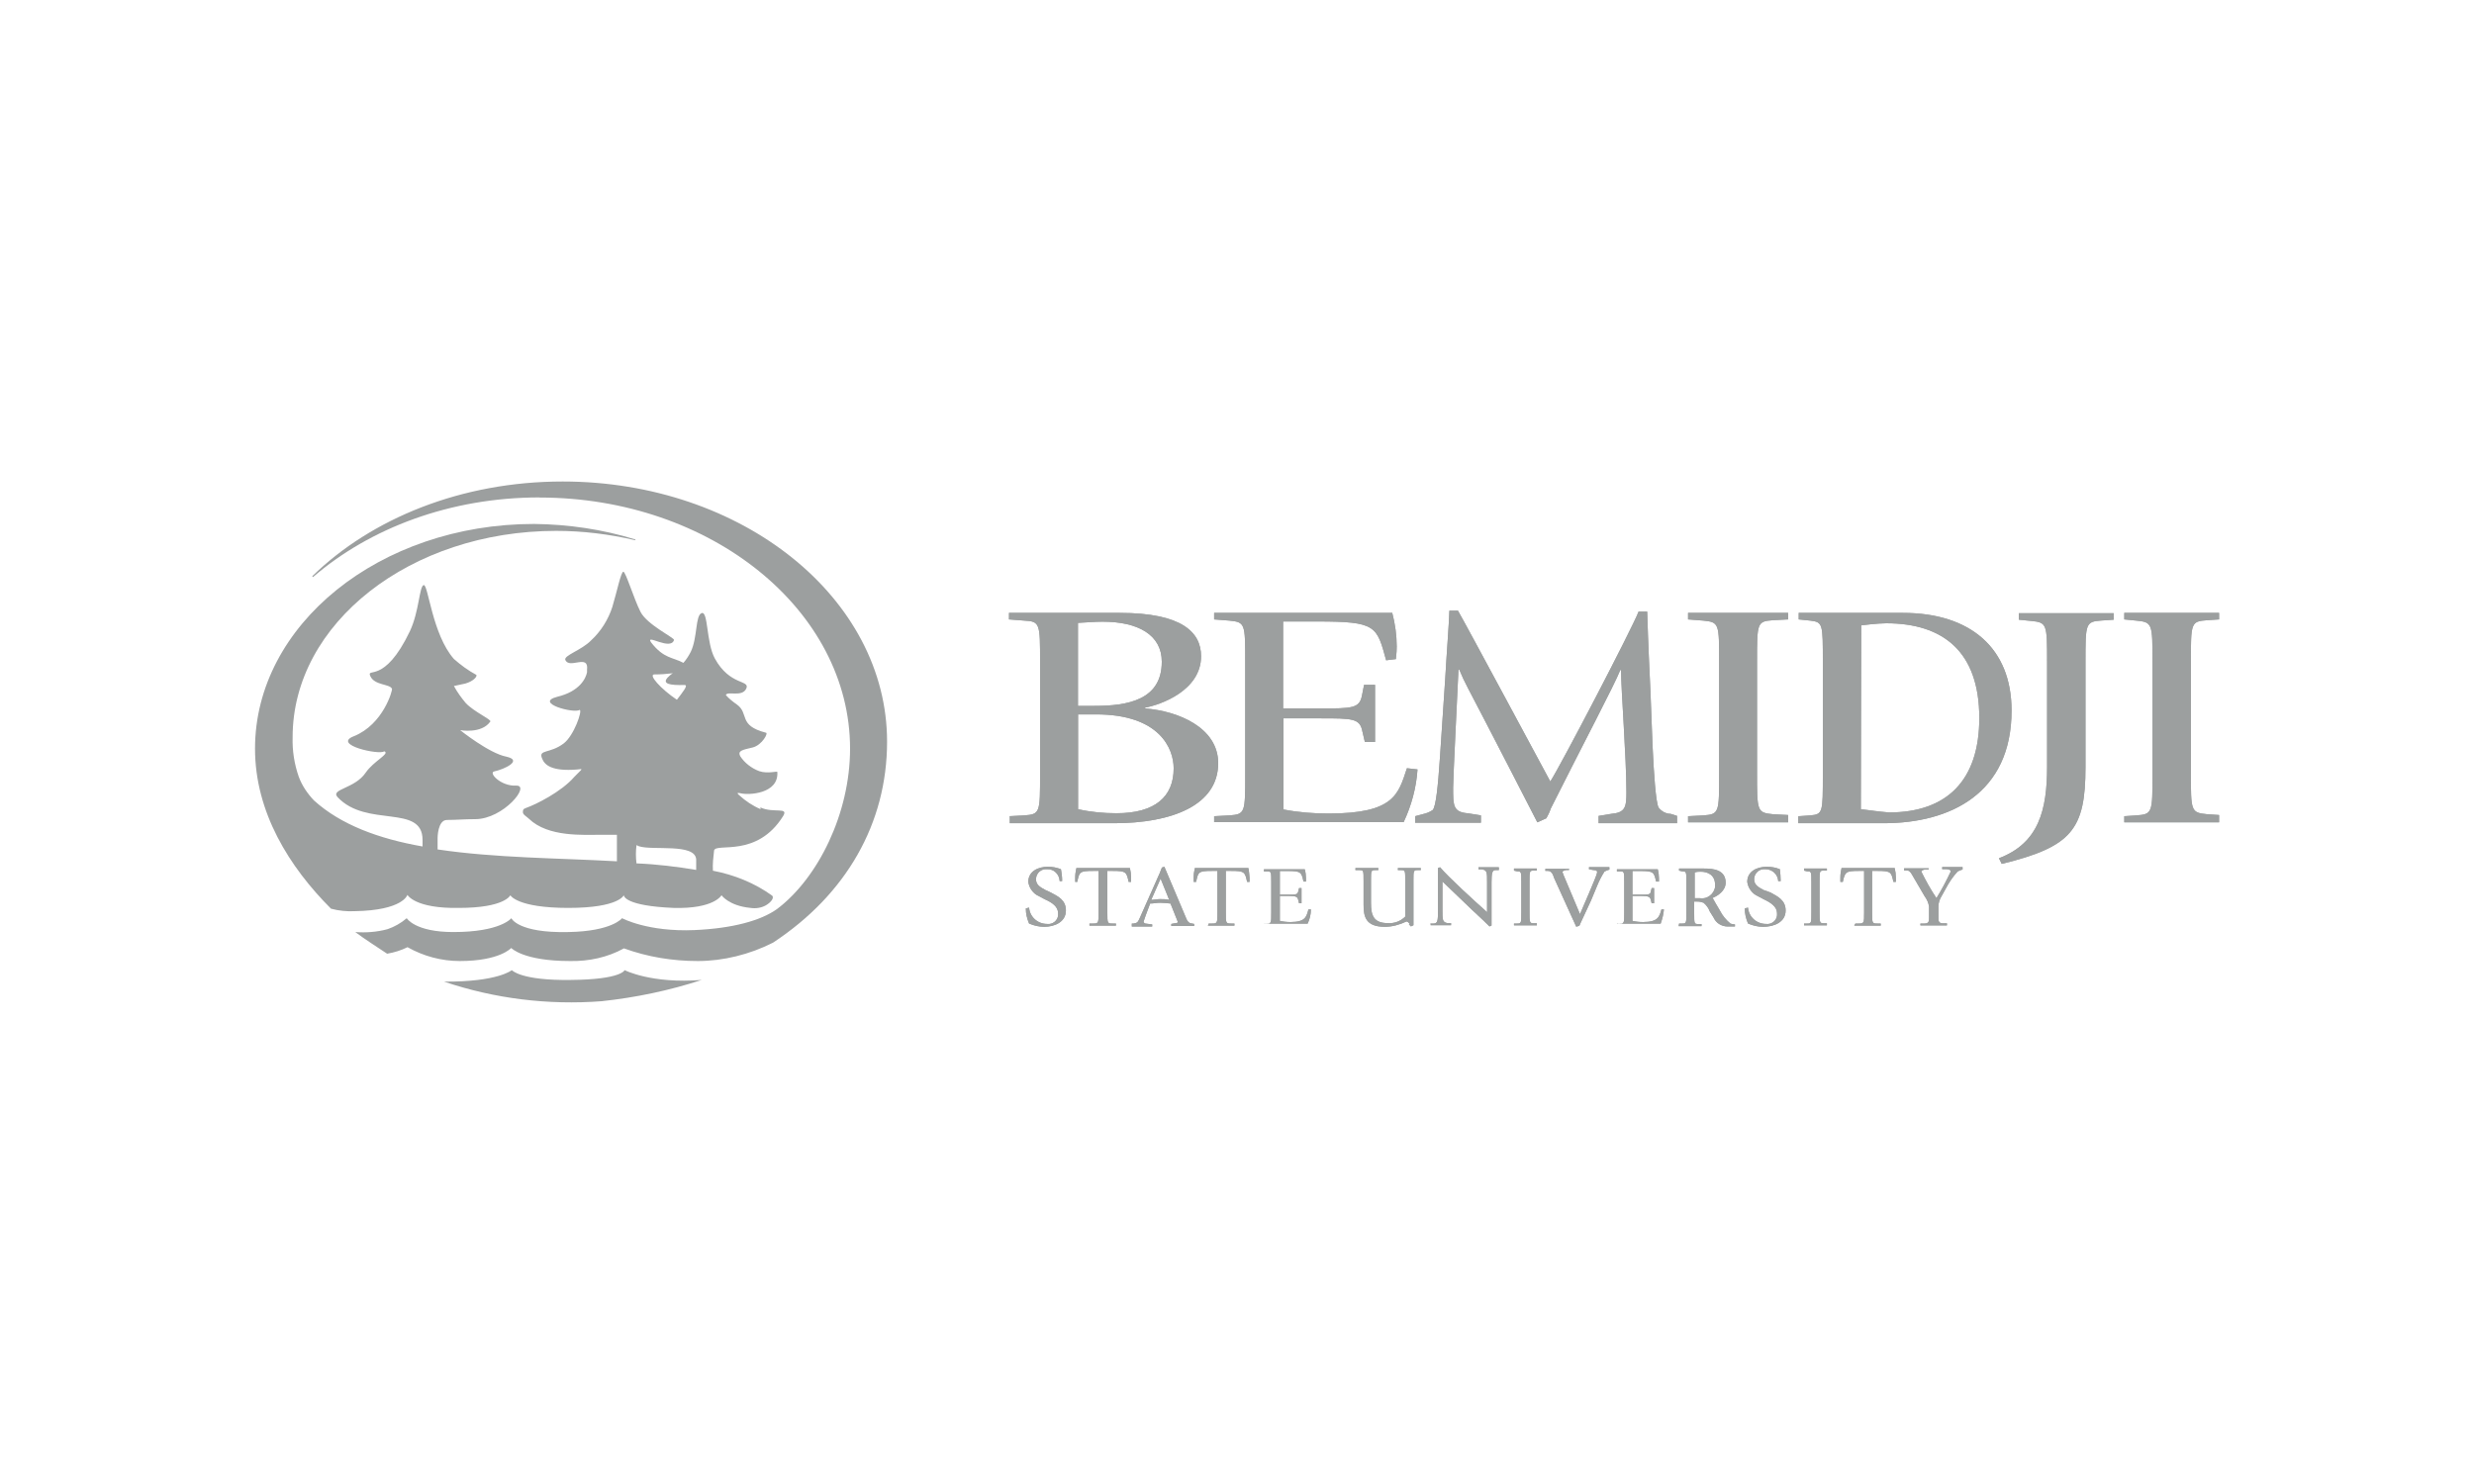 <?xml version="1.0" encoding="UTF-8"?>
<svg xmlns="http://www.w3.org/2000/svg" id="Layer_1" viewBox="0 0 250 150">
  <defs>
    <style>
      .cls-1 {
        fill: #9c9f9f;
      }
    </style>
  </defs>
  <path id="path6" class="cls-1" d="M108.94,81.79c1.28.29,2.56.41,3.88.41,3.88,0,5.78-1.65,5.78-4.54,0-1.98-1.4-5.45-7.84-5.45h-1.82v9.58ZM108.94,71.35h1.65c3.34,0,6.81-.58,6.81-4.46,0-2.72-2.39-4.05-5.99-4.05-.78,0-1.65.08-2.48.12v8.38ZM101.96,82.5l1.53-.08c1.61-.12,1.61-.25,1.61-4.21v-11.27c0-3.92,0-4.13-1.61-4.21l-1.53-.12v-.66h11.19c6.32,0,8.22,1.98,8.22,4.38,0,3.47-4.09,4.91-5.66,5.2v.08c3.34.25,7.39,1.94,7.39,5.53,0,4.25-4.66,6.07-10.53,6.07h-10.53v-.7"></path>
  <path id="path8" class="cls-1" d="M108.94,81.79c1.28.29,2.56.41,3.88.41,3.88,0,5.78-1.65,5.78-4.54,0-1.98-1.4-5.45-7.84-5.45h-1.82v9.58ZM108.94,71.35h1.65c3.34,0,6.81-.58,6.81-4.46,0-2.72-2.39-4.05-5.99-4.05-.78,0-1.65.08-2.48.12v8.38ZM101.96,82.5l1.53-.08c1.61-.12,1.61-.25,1.61-4.21v-11.27c0-3.92,0-4.13-1.61-4.21l-1.53-.12v-.66h11.19c6.32,0,8.22,1.98,8.22,4.38,0,3.47-4.09,4.91-5.66,5.2v.08c3.34.25,7.39,1.94,7.39,5.53,0,4.25-4.66,6.07-10.53,6.07h-10.53v-.7h-.08Z"></path>
  <path id="path10" class="cls-1" d="M122.69,82.5l1.53-.08c1.61-.12,1.61-.25,1.61-4.21v-11.27c0-3.92,0-4.05-1.61-4.21l-1.53-.12v-.66h18c.29,1.11.45,2.27.45,3.39,0,.74-.08.99-.08,1.28l-.99.12c-.95-3.47-.99-3.92-6.94-3.92h-3.47v8.79h3.72c3.26,0,4,0,4.25-1.32l.21-1.07h1.11v5.78h-1.03l-.25-1.07c-.25-1.32-.99-1.32-4.25-1.32h-3.72v9.21c1.49.29,3.01.41,4.54.41,6.65,0,7.06-1.94,7.93-4.58l1.07.12c-.12,1.86-.62,3.67-1.4,5.33h-19.15v-.58"></path>
  <path id="path12" class="cls-1" d="M122.69,82.5l1.53-.08c1.61-.12,1.61-.25,1.61-4.21v-11.27c0-3.92,0-4.05-1.61-4.21l-1.53-.12v-.66h18c.29,1.11.45,2.27.45,3.39,0,.74-.08.99-.08,1.28l-.99.12c-.95-3.47-.99-3.92-6.94-3.92h-3.47v8.79h3.72c3.26,0,4,0,4.25-1.32l.21-1.07h1.11v5.78h-1.03l-.25-1.07c-.25-1.32-.99-1.32-4.25-1.32h-3.72v9.21c1.49.29,3.01.41,4.54.41,6.65,0,7.06-1.94,7.93-4.58l1.07.12c-.12,1.86-.62,3.67-1.4,5.33h-19.15v-.58h0Z"></path>
  <path id="path14" class="cls-1" d="M143,82.5l.78-.21c.37-.08.7-.21.99-.41.33-.33.54-2.39.74-5.33l.54-8.09c.12-2.19.41-5.94.41-6.73h.87c.95,1.65,8.34,15.44,9.33,17.26,1.07-1.65,8.34-15.6,8.92-17.17h.87c0,.25.12,3.8.33,8.05l.21,5.45c.12,2.72.33,5.86.62,6.32.29.37.74.62,1.2.62l.66.21v.74h-7.93v-.74l1.28-.21c1.4-.12,1.53-.66,1.53-2.15,0-3.59-.54-10.32-.54-12.38h-.08c-.54,1.4-3.88,7.72-7.02,13.99-.12.37-.29.7-.45.99l-.91.41c-.74-1.44-4.79-9.33-7.02-13.58-.33-.62-.62-1.24-.87-1.86h-.08c-.08,1.86-.54,10.94-.54,11.93,0,1.86,0,2.48,1.53,2.6l1.28.21v.74h-6.65v-.66"></path>
  <path id="path16" class="cls-1" d="M143,82.5l.78-.21c.37-.08.7-.21.99-.41.33-.33.54-2.39.74-5.33l.54-8.09c.12-2.19.41-5.94.41-6.73h.87c.95,1.65,8.34,15.44,9.33,17.26,1.07-1.65,8.34-15.6,8.92-17.17h.87c0,.25.12,3.8.33,8.05l.21,5.45c.12,2.72.33,5.86.62,6.32.29.37.74.62,1.2.62l.66.21v.74h-7.93v-.74l1.28-.21c1.4-.12,1.53-.66,1.53-2.15,0-3.59-.54-10.32-.54-12.38h-.08c-.54,1.4-3.88,7.72-7.02,13.99-.12.37-.29.7-.45.99l-.91.41c-.74-1.44-4.79-9.33-7.02-13.58-.33-.62-.62-1.24-.87-1.86h-.08c-.08,1.86-.54,10.94-.54,11.93,0,1.86,0,2.48,1.53,2.6l1.28.21v.74h-6.65v-.66Z"></path>
  <path id="path18" class="cls-1" d="M170.58,82.5l1.53-.08c1.61-.12,1.61-.25,1.61-4.21v-11.27c0-3.92,0-4.05-1.61-4.21l-1.53-.12v-.66h10.11v.66l-1.53.08c-1.61.12-1.61.25-1.61,4.21v11.19c0,3.92,0,4.05,1.61,4.21l1.53.08v.74h-10.11v-.62"></path>
  <path id="path20" class="cls-1" d="M170.58,82.5l1.53-.08c1.61-.12,1.61-.25,1.61-4.21v-11.27c0-3.92,0-4.05-1.61-4.21l-1.53-.12v-.66h10.11v.66l-1.53.08c-1.61.12-1.61.25-1.61,4.21v11.19c0,3.92,0,4.05,1.61,4.21l1.53.08v.74h-10.11v-.62Z"></path>
  <path id="path22" class="cls-1" d="M188.04,81.79c.95.12,1.86.25,2.85.33,5.86,0,9.12-3.26,9.12-9.54,0-6.73-3.67-9.58-9.41-9.58-.87,0-2.52.21-2.52.21l-.04,18.58h0ZM181.76,82.5l1.16-.08c1.28-.12,1.28-.25,1.28-4.21v-11.27c0-3.92,0-4.05-1.28-4.21l-1.16-.12v-.66h10.53c6.85,0,10.98,3.59,10.98,9.87,0,8.38-6.19,11.39-12.92,11.39h-8.63v-.7"></path>
  <path id="path24" class="cls-1" d="M188.04,81.79c.95.12,1.86.25,2.85.33,5.86,0,9.12-3.26,9.12-9.54,0-6.73-3.67-9.58-9.41-9.58-.87,0-2.52.21-2.52.21l-.04,18.58h0ZM181.76,82.5l1.16-.08c1.28-.12,1.28-.25,1.28-4.21v-11.27c0-3.92,0-4.05-1.28-4.21l-1.16-.12v-.66h10.53c6.85,0,10.98,3.59,10.98,9.87,0,8.38-6.19,11.39-12.92,11.39h-8.63v-.7h.04Z"></path>
  <path id="path26" class="cls-1" d="M201.99,86.75c4.05-1.53,4.87-4.91,4.87-9.25v-10.53c0-3.92,0-4.05-1.65-4.21l-1.2-.12v-.66h9.58v.66l-1.2.08c-1.65.12-1.65.25-1.65,4.21v10.61c0,6.32-1.4,8.05-8.46,9.78l-.29-.58"></path>
  <path id="path28" class="cls-1" d="M201.99,86.75c4.05-1.53,4.87-4.91,4.87-9.25v-10.53c0-3.92,0-4.05-1.65-4.21l-1.2-.12v-.66h9.58v.66l-1.2.08c-1.65.12-1.65.25-1.65,4.21v10.61c0,6.32-1.4,8.05-8.46,9.78l-.29-.58Z"></path>
  <path id="path30" class="cls-1" d="M214.66,82.5l1.2-.08c1.65-.12,1.65-.25,1.65-4.21v-11.27c0-3.92,0-4.05-1.65-4.21l-1.2-.12v-.66h9.58v.66l-1.2.08c-1.65.12-1.65.25-1.65,4.21v11.19c0,3.92,0,4.05,1.65,4.21l1.2.08v.74h-9.58v-.62"></path>
  <path id="path32" class="cls-1" d="M214.66,82.5l1.2-.08c1.65-.12,1.65-.25,1.65-4.21v-11.27c0-3.92,0-4.05-1.65-4.21l-1.2-.12v-.66h9.58v.66l-1.2.08c-1.65.12-1.65.25-1.65,4.21v11.19c0,3.92,0,4.05,1.65,4.21l1.2.08v.74h-9.58v-.62Z"></path>
  <path id="path34" class="cls-1" d="M106.18,90.21c.78.41,1.53.78,1.53,1.82,0,1.2-1.2,1.65-2.19,1.65-.54,0-1.03-.12-1.53-.33-.21-.5-.33-.99-.33-1.53l.33-.08c.08.95.87,1.65,1.82,1.65.54.08,1.07-.33,1.11-.87v-.21c0-.66-.58-1.07-1.32-1.4l-.62-.33c-.58-.25-.99-.83-1.07-1.44,0-1.07.99-1.53,1.98-1.53.45,0,.91.08,1.32.25.08.41.12.78.12,1.2h-.25c-.04-.7-.58-1.24-1.28-1.2h-.04c-.54-.04-1.03.37-1.07.95v.08c0,.54.41.78.95,1.07l.54.25"></path>
  <path id="path36" class="cls-1" d="M106.18,90.21c.78.41,1.53.78,1.53,1.82,0,1.2-1.2,1.65-2.19,1.65-.54,0-1.03-.12-1.53-.33-.21-.5-.33-.99-.33-1.53l.33-.08c.08.95.87,1.65,1.82,1.65.54.08,1.07-.33,1.11-.87v-.21c0-.66-.58-1.07-1.32-1.4l-.62-.33c-.58-.25-.99-.83-1.07-1.44,0-1.07.99-1.53,1.98-1.53.45,0,.91.08,1.32.25.08.41.12.78.12,1.2h-.25c-.04-.7-.58-1.24-1.28-1.2h-.04c-.54-.04-1.03.37-1.07.95v.08c0,.54.41.78.95,1.07l.54.25Z"></path>
  <path id="path38" class="cls-1" d="M110.14,93.35h.33c.54,0,.54-.08.54-1.11v-4.21h-.54c-1.4,0-1.4.12-1.61,1.11h-.21v-.41c0-.33.04-.66.12-.99h5.41c.08.33.12.66.12.99v.41h-.25c-.21-.99-.25-1.11-1.61-1.11h-.54v4.21c0,1.07,0,1.11.54,1.11h.33v.21h-2.68v-.21"></path>
  <path id="path40" class="cls-1" d="M110.14,93.35h.33c.54,0,.54-.08.54-1.11v-4.21h-.54c-1.4,0-1.4.12-1.61,1.11h-.21v-.41c0-.33.04-.66.12-.99h5.41c.08.33.12.66.12.99v.41h-.25c-.21-.99-.25-1.11-1.61-1.11h-.54v4.21c0,1.07,0,1.11.54,1.11h.33v.21h-2.68v-.21h.04Z"></path>
  <path id="path42" class="cls-1" d="M116.33,90.96c.25,0,.62-.08.87-.08.33,0,.62,0,.95.08l-.87-2.15-.95,2.15ZM114.35,93.35h.21c.41-.08.41-.12.66-.66l1.98-4.46c.08-.21.12-.33.21-.54l.25-.08,2.15,5.08c.12.33.25.54.45.62l.41.08v.21h-2.31v-.21l.41-.08c.21,0,.25-.08.25-.12l-.08-.21-.66-1.65c-.37-.04-.7-.08-1.07-.08-.33,0-.66.08-.99.08l-.45,1.2-.21.62c0,.12.12.21.25.21l.62.08v.21h-2.06v-.29"></path>
  <path id="path44" class="cls-1" d="M116.33,90.96c.25,0,.62-.08.87-.08.33,0,.62,0,.95.08l-.87-2.15-.95,2.15ZM114.35,93.35h.21c.41-.08.41-.12.66-.66l1.98-4.46c.08-.21.12-.33.21-.54l.25-.08,2.15,5.08c.12.33.25.54.45.62l.41.08v.21h-2.31v-.21l.41-.08c.21,0,.25-.08.25-.12l-.08-.21-.66-1.65c-.37-.04-.7-.08-1.07-.08-.33,0-.66.08-.99.08l-.45,1.2-.21.62c0,.12.12.21.25.21l.62.08v.21h-2.06v-.29h0Z"></path>
  <path id="path46" class="cls-1" d="M122.15,93.35h.33c.54,0,.54-.08.54-1.11v-4.21h-.54c-1.4,0-1.4.12-1.61,1.11h-.25v-.41c0-.33.04-.66.12-.99h5.41c.08.33.08.66.12.99v.41h-.25c-.21-.99-.25-1.11-1.61-1.11h-.54v4.21c0,1.07,0,1.11.54,1.11h.33v.21h-2.68l.08-.21"></path>
  <path id="path48" class="cls-1" d="M122.15,93.35h.33c.54,0,.54-.08.54-1.11v-4.21h-.54c-1.4,0-1.4.12-1.61,1.11h-.25v-.41c0-.33.04-.66.12-.99h5.41c.08.33.08.66.12.99v.41h-.25c-.21-.99-.25-1.11-1.61-1.11h-.54v4.21c0,1.07,0,1.11.54,1.11h.33v.21h-2.68l.08-.21h0Z"></path>
  <path id="path50" class="cls-1" d="M127.72,93.35h.33c.41,0,.41-.08.41-1.11v-3.05c0-1.07,0-1.11-.41-1.11h-.33v-.21h4.13c.08.29.12.62.12.91v.33h-.25c-.21-.95-.25-1.07-1.61-1.07h-.78v2.39h.87c.74,0,.91,0,.99-.33l.08-.33h.25v1.53h-.25l-.08-.33c-.08-.33-.21-.41-.99-.41h-.87v2.52c.33.08.7.12,1.07.12,1.53,0,1.61-.54,1.82-1.28h.25c0,.5-.12.99-.33,1.44h-4.42"></path>
  <path id="path52" class="cls-1" d="M127.72,93.35h.33c.41,0,.41-.08.41-1.11v-3.05c0-1.07,0-1.11-.41-1.11h-.33v-.21h4.13c.08.29.12.62.12.91v.33h-.25c-.21-.95-.25-1.07-1.61-1.07h-.78v2.39h.87c.74,0,.91,0,.99-.33l.08-.33h.25v1.53h-.25l-.08-.33c-.08-.33-.21-.41-.99-.41h-.87v2.52c.33.08.7.12,1.07.12,1.53,0,1.61-.54,1.82-1.28h.25c0,.5-.12.99-.33,1.44h-4.42Z"></path>
  <path id="path54" class="cls-1" d="M142.46,93.39c-.12-.12-.21-.25-.33-.25-.7.33-1.44.54-2.19.54-1.98,0-2.15-1.07-2.15-2.27v-2.35c0-1.07,0-1.11-.41-1.11h-.41v-.21h2.31v.21h-.33c-.41,0-.41.08-.41,1.11v2.19c0,1.28.25,2.06,1.73,2.06.66.04,1.28-.21,1.73-.66v-3.59c0-1.07,0-1.11-.41-1.11h-.33v-.21h2.31v.21h-.33c-.41,0-.41.08-.41,1.11v4.46l-.25.12-.21-.21"></path>
  <path id="path56" class="cls-1" d="M142.46,93.39c-.12-.12-.21-.25-.33-.25-.7.33-1.44.54-2.19.54-1.98,0-2.15-1.07-2.15-2.27v-2.35c0-1.07,0-1.11-.41-1.11h-.41v-.21h2.31v.21h-.33c-.41,0-.41.08-.41,1.11v2.19c0,1.28.25,2.06,1.73,2.06.66.04,1.28-.21,1.73-.66v-3.59c0-1.07,0-1.11-.41-1.11h-.33v-.21h2.31v.21h-.33c-.41,0-.41.08-.41,1.11v4.46l-.25.12-.21-.21.08-.04Z"></path>
  <path id="path58" class="cls-1" d="M144.53,93.35h.33c.41,0,.45-.29.45-1.28v-4.33l.21-.08c.78.95,3.67,3.59,4.75,4.54v-3.05c0-.99,0-1.2-.54-1.28h-.33v-.21h2.06v.29h-.33c-.33,0-.41.25-.41,1.28v4.33l-.21.08c-.21-.21-.78-.78-1.82-1.73l-2.93-2.81v2.93c0,.95,0,1.2.54,1.28h.33v.21h-2.06v-.12"></path>
  <path id="path60" class="cls-1" d="M144.53,93.35h.33c.41,0,.45-.29.45-1.28v-4.33l.21-.08c.78.95,3.67,3.59,4.75,4.54v-3.05c0-.99,0-1.2-.54-1.28h-.33v-.21h2.06v.29h-.33c-.33,0-.41.25-.41,1.28v4.33l-.21.08c-.21-.21-.78-.78-1.82-1.73l-2.93-2.81v2.93c0,.95,0,1.2.54,1.28h.33v.21h-2.06v-.12l-.04-.04Z"></path>
  <path id="path62" class="cls-1" d="M152.99,93.35h.33c.41,0,.41-.08.41-1.11v-3.05c0-1.07,0-1.11-.41-1.11l-.33-.08v-.21h2.31v.21h-.33c-.41,0-.41.08-.41,1.11v3.05c0,1.07,0,1.16.41,1.16h.33v.21h-2.31v-.17"></path>
  <path id="path64" class="cls-1" d="M152.99,93.35h.33c.41,0,.41-.08.41-1.11v-3.05c0-1.07,0-1.11-.41-1.11l-.33-.08v-.21h2.31v.21h-.33c-.41,0-.41.08-.41,1.11v3.05c0,1.07,0,1.16.41,1.16h.33v.21h-2.31v-.17h0Z"></path>
  <path id="path66" class="cls-1" d="M157.03,88.69c-.12-.33-.25-.66-.62-.66h-.25v-.21h2.39v.12h-.25c-.12,0-.41.08-.41.21l.12.33,1.65,3.92c.21-.54,1.73-3.92,1.73-4.21s-.21-.21-.41-.25l-.41-.08v-.21h2.06v.25l-.25.08-.25.12c-.29.45-.54.95-.74,1.44l-.62,1.49c-.54,1.2-1.07,2.27-1.16,2.52-.12.08-.21.08-.33.12l-2.27-5"></path>
  <path id="path68" class="cls-1" d="M157.03,88.69c-.12-.33-.25-.66-.62-.66h-.25v-.21h2.39v.12h-.25c-.12,0-.41.08-.41.21l.12.33,1.65,3.92c.21-.54,1.73-3.92,1.73-4.21s-.21-.21-.41-.25l-.41-.08v-.21h2.06v.25l-.25.08-.25.12c-.29.45-.54.95-.74,1.44l-.62,1.49c-.54,1.2-1.07,2.27-1.16,2.52-.12.08-.21.08-.33.12l-2.27-5h0Z"></path>
  <path id="path70" class="cls-1" d="M163.39,93.35h.33c.41,0,.41-.08.41-1.11v-3.05c0-1.07,0-1.11-.41-1.11h-.33v-.21h4.13c.08.29.12.62.12.91v.33h-.29c-.21-.95-.25-1.07-1.61-1.07h-.78v2.39h.87c.74,0,.95,0,.99-.33l.08-.33h.25v1.53h-.25l-.08-.33c-.08-.33-.25-.41-.99-.41h-.87v2.52c.33.08.7.12,1.07.12,1.53,0,1.65-.54,1.86-1.28h.25c-.04.5-.17.99-.33,1.44h-4.38v-.08"></path>
  <path id="path72" class="cls-1" d="M163.39,93.35h.33c.41,0,.41-.08.41-1.11v-3.05c0-1.07,0-1.11-.41-1.11h-.33v-.21h4.13c.08.29.12.62.12.91v.33h-.29c-.21-.95-.25-1.07-1.61-1.07h-.78v2.39h.87c.74,0,.95,0,.99-.33l.08-.33h.25v1.53h-.25l-.08-.33c-.08-.33-.25-.41-.99-.41h-.87v2.52c.33.08.7.12,1.07.12,1.53,0,1.65-.54,1.86-1.28h.25c-.04.5-.17.99-.33,1.44h-4.38v-.08l-.04.08Z"></path>
  <path id="path74" class="cls-1" d="M171.24,90.79h.54c.74.12,1.4-.41,1.53-1.11h0v-.25c0-.99-.74-1.32-1.44-1.32-.21,0-.41,0-.62.08v2.6h0ZM169.67,93.35h.33c.41,0,.41-.08.41-1.11v-3.05c0-1.07,0-1.11-.41-1.11l-.33-.08v-.21h2.52c.95,0,2.19.12,2.19,1.44,0,.78-.78,1.32-1.32,1.53.12.25.45.78.74,1.28.25.5.62.95,1.07,1.32.17.04.29.08.45.08v.21h-.74c-.58,0-1.16-.33-1.4-.87l-.41-.66c-.12-.33-.33-.62-.62-.87-.21-.08-.41-.12-.62-.12h-.33v1.16c0,1.07,0,1.11.41,1.11h.33v.21h-2.31l.04-.25"></path>
  <path id="path76" class="cls-1" d="M171.24,90.79h.54c.74.12,1.4-.41,1.53-1.11h0v-.25c0-.99-.74-1.32-1.44-1.32-.21,0-.41,0-.62.08v2.6h0ZM169.67,93.35h.33c.41,0,.41-.08.41-1.11v-3.05c0-1.07,0-1.11-.41-1.11l-.33-.08v-.21h2.52c.95,0,2.19.12,2.19,1.44,0,.78-.78,1.32-1.32,1.53.12.25.45.78.74,1.28.25.5.62.95,1.07,1.32.17.04.29.08.45.08v.21h-.74c-.58,0-1.16-.33-1.4-.87l-.41-.66c-.12-.33-.33-.62-.62-.87-.21-.08-.41-.12-.62-.12h-.33v1.16c0,1.07,0,1.11.41,1.11h.33v.21h-2.31l.04-.25Z"></path>
  <path id="path78" class="cls-1" d="M178.91,90.21c.74.41,1.53.78,1.53,1.82,0,1.2-1.2,1.65-2.27,1.65-.54,0-1.03-.12-1.53-.33-.21-.5-.33-.99-.33-1.53l.33-.08c.08.95.87,1.65,1.82,1.65.54.08,1.07-.33,1.11-.87v-.21c0-.66-.62-1.07-1.32-1.4l-.62-.33c-.58-.25-.99-.83-1.07-1.44,0-1.07.99-1.53,1.98-1.53.45,0,.91.08,1.32.25.04.41.08.78.08,1.2h-.25c-.04-.66-.58-1.2-1.28-1.2h-.08c-.54-.04-1.03.37-1.07.95v.08c0,.54.41.78.95,1.07l.7.25"></path>
  <path id="path80" class="cls-1" d="M178.91,90.21c.74.41,1.53.78,1.53,1.82,0,1.2-1.2,1.65-2.27,1.65-.54,0-1.03-.12-1.53-.33-.21-.5-.33-.99-.33-1.53l.33-.08c.08.95.87,1.65,1.82,1.65.54.08,1.07-.33,1.11-.87v-.21c0-.66-.62-1.07-1.32-1.4l-.62-.33c-.58-.25-.99-.83-1.07-1.44,0-1.07.99-1.53,1.98-1.53.45,0,.91.08,1.32.25.04.41.08.78.08,1.2h-.25c-.04-.66-.58-1.2-1.28-1.2h-.08c-.54-.04-1.03.37-1.07.95v.08c0,.54.41.78.95,1.07l.7.25Z"></path>
  <path id="path82" class="cls-1" d="M182.3,93.35h.33c.41,0,.41-.08.41-1.11v-3.05c0-1.07,0-1.11-.41-1.11l-.33-.08v-.21h2.31v.21h-.33c-.41,0-.41.08-.41,1.11v3.05c0,1.07,0,1.16.41,1.16h.33v.21h-2.31v-.17"></path>
  <path id="path84" class="cls-1" d="M182.3,93.35h.33c.41,0,.41-.08.41-1.11v-3.05c0-1.07,0-1.11-.41-1.11l-.33-.08v-.21h2.31v.21h-.33c-.41,0-.41.08-.41,1.11v3.05c0,1.07,0,1.16.41,1.16h.33v.21h-2.31v-.17h0Z"></path>
  <path id="path86" class="cls-1" d="M187.5,93.35h.33c.54,0,.54-.08.54-1.11v-4.21h-.54c-1.32,0-1.4.12-1.61,1.11h-.25v-.41c0-.33.04-.66.12-.99h5.37c.08.33.12.66.12.99v.41h-.25c-.21-.99-.25-1.11-1.61-1.11h-.54v4.21c0,1.07,0,1.11.54,1.11h.33v.21h-2.68l.12-.21"></path>
  <path id="path88" class="cls-1" d="M187.5,93.35h.33c.54,0,.54-.08.54-1.11v-4.21h-.54c-1.32,0-1.4.12-1.61,1.11h-.25v-.41c0-.33.04-.66.12-.99h5.37c.08.33.12.66.12.99v.41h-.25c-.21-.99-.25-1.11-1.61-1.11h-.54v4.21c0,1.07,0,1.11.54,1.11h.33v.21h-2.68l.12-.21h0Z"></path>
  <path id="path90" class="cls-1" d="M194.07,93.35h.41c.45,0,.45-.29.45-.54v-1.16c-.04-.37-.21-.74-.45-1.07l-1.28-2.19c-.12-.21-.25-.41-.54-.41h-.25v-.21h2.48v.12h-.33c-.12,0-.41.08-.41.21.45.91.95,1.82,1.53,2.68.54-.87.99-1.73,1.44-2.68,0-.21-.21-.21-.41-.25h-.45v-.21h2.06v.25l-.25.08-.25.12c-.5.54-.87,1.11-1.2,1.73l-.41.74c-.21.33-.33.7-.33,1.07v1.16c0,.25,0,.54.45.54h.41v.21h-2.68v-.21"></path>
  <path id="path92" class="cls-1" d="M194.07,93.35h.41c.45,0,.45-.29.45-.54v-1.16c-.04-.37-.21-.74-.45-1.07l-1.28-2.19c-.12-.21-.25-.41-.54-.41h-.25v-.21h2.48v.12h-.33c-.12,0-.41.08-.41.21.45.91.95,1.82,1.53,2.68.54-.87.99-1.73,1.44-2.68,0-.21-.21-.21-.41-.25h-.45v-.21h2.06v.25l-.25.08-.25.12c-.5.54-.87,1.11-1.2,1.73l-.41.74c-.21.33-.33.7-.33,1.07v1.16c0,.25,0,.54.45.54h.41v.21h-2.68v-.21h0Z"></path>
  <path id="path94" class="cls-1" d="M54.53,50.29c17.3,0,31.37,11.39,31.37,25.39,0,6.52-3.22,13.05-7.35,16.18-1.65,1.2-4.54,1.98-8.34,2.15-4.75.21-7.35-1.2-7.35-1.2,0,0-.99,1.32-5.41,1.4-5.12.12-5.78-1.4-5.78-1.4,0,0-1.07,1.4-5.86,1.4-3.88,0-4.71-1.4-4.71-1.4-.58.5-1.24.87-1.94,1.11-1.07.29-2.19.37-3.26.29.87.66,2.35,1.61,3.22,2.19.7-.12,1.4-.33,2.06-.66,1.61.91,3.43,1.4,5.28,1.4,4.05,0,5.2-1.32,5.2-1.32,0,0,1.2,1.32,5.94,1.32,1.9.04,3.8-.37,5.45-1.28,2.39.87,4.91,1.28,7.47,1.28s5.24-.66,7.6-1.86c7.39-4.87,11.52-12.05,11.52-20.31,0-14.53-14.66-26.3-32.78-26.3-10.2,0-19.32,3.72-25.31,9.58l.08.08c5.74-4.95,13.87-8.05,22.87-8.05"></path>
  <path id="path96" class="cls-1" d="M70.92,99.05c-5.08.41-7.8-.99-7.8-.99,0,0-.33.95-5.41.99-5.08.08-5.99-.99-5.99-.99,0,0-1.4,1.2-6.85,1.16,5.12,1.73,10.53,2.39,15.93,1.98,3.43-.37,6.81-1.07,10.11-2.15"></path>
  <path id="polyline102" class="cls-1" d="M59.49,67.88l.08-.12-.08.12"></path>
  <path id="path106" class="cls-1" d="M64.32,87.28c-.08-.62-.08-1.24,0-1.86l.25.12c1.4.45,5.66-.33,5.78,1.32v1.07c-1.98-.33-4-.58-6.03-.66M66.13,68.17c.62,0,1.24-.04,1.86-.12-.21.12-.37.29-.54.45-.54.62.21.78,1.73.74.41,0-.21.74-.78,1.49-1.65-1.11-2.93-2.56-2.27-2.56M76.86,81.79c-.78-.33-1.53-.83-2.15-1.4-.08-.08-.41-.33.12-.21.78.21,3.88.08,3.72-2.15,0-.12-.95.21-1.82-.08-.78-.29-1.49-.83-1.94-1.53-.25-.54.21-.62,1.28-.87.95-.25,1.61-1.49,1.32-1.49-2.85-.74-1.65-1.94-2.93-2.85-.41-.29-.78-.58-1.11-.95.12-.45,1.65.25,2.06-.66s-1.65-.25-3.18-3.05c-.87-1.61-.66-4.79-1.32-4.58-.66.21-.41,2.48-1.11,3.92-.21.41-.45.78-.74,1.11-1.07-.58-1.98-.41-3.26-2.06-.66-.95,1.98.87,2.31-.25.08-.21-2.72-1.53-3.39-2.85s-1.49-4.05-1.73-4.05-.66,2.06-1.11,3.55c-.41,1.28-1.16,2.48-2.15,3.39-.95.99-2.81,1.53-2.6,1.98.41.95,2.39-.66,2.19.99v.25c-.12.62-.74,1.94-3.01,2.48-2.39.62,1.73,1.73,2.27,1.32.29.08-.58,2.6-1.61,3.39-1.4,1.07-2.6.58-2.19,1.53.25.66.99,1.32,3.55,1.11.66-.08.54-.12-.29.74-1.32,1.53-3.92,2.81-4.87,3.14-.33.12-.33.21-.33.45s.41.45.62.66c1.94,1.86,5.45,1.61,7.39,1.61h1.49v2.68c-5.86-.33-12.3-.33-18.12-1.2v-1.16s0-1.82.95-1.82,1.73-.08,2.85-.08c2.85,0,5.66-3.47,4.13-3.39s-2.85-1.32-2.19-1.44c.99-.21,2.93-1.11,1.2-1.49-1.73-.33-4.66-2.68-4.66-2.68,0,0,2.15.41,3.05-.87.12-.21-1.61-.95-2.48-1.86-.45-.54-.87-1.11-1.2-1.73l1.16-.25c.74-.21,1.2-.66,1.11-.87-.83-.45-1.57-.99-2.27-1.61-2.19-2.48-2.6-7.55-3.05-7.47s-.45,2.64-1.4,4.66c-2.6,5.45-4.42,3.59-4,4.54s1.98.78,2.19,1.28c.08.12-.87,3.59-3.84,4.79-2.27.87,2.6,1.94,3.05,1.53.66.21-1.07.99-1.86,2.15-1.11,1.65-3.59,1.65-2.85,2.48,2.93,3.14,8.59.66,8.59,4.33v.66c-4.42-.78-8.26-2.19-10.98-4.66-.66-.7-1.2-1.49-1.53-2.39-.45-1.28-.66-2.64-.62-4,0-11.52,11.93-20.85,26.63-20.85,2.68,0,5.37.33,8.01.95v-.08c-3.34-1.03-6.77-1.53-10.24-1.57-15.6,0-28.2,10.2-28.2,22.71,0,6.44,3.47,11.97,7.68,16.18.78.21,1.61.29,2.39.25,4.91-.08,5.33-1.65,5.33-1.65,0,0,.74,1.4,5.2,1.32,4.66,0,5.2-1.28,5.2-1.28,0,0,.66,1.28,5.86,1.28s5.61-1.32,5.61-1.28c0,.08.12,1.07,5,1.28,4.13.12,4.87-1.28,4.87-1.28,0,0,.74,1.07,2.93,1.28.54.08,1.07,0,1.53-.25.58-.33.87-.78.66-.99-1.78-1.28-3.84-2.11-5.99-2.52-.04-.7.04-1.36.12-2.06.25-.78,4.33.78,6.98-3.47.58-.95-.99-.25-2.31-.87"></path>
</svg>
